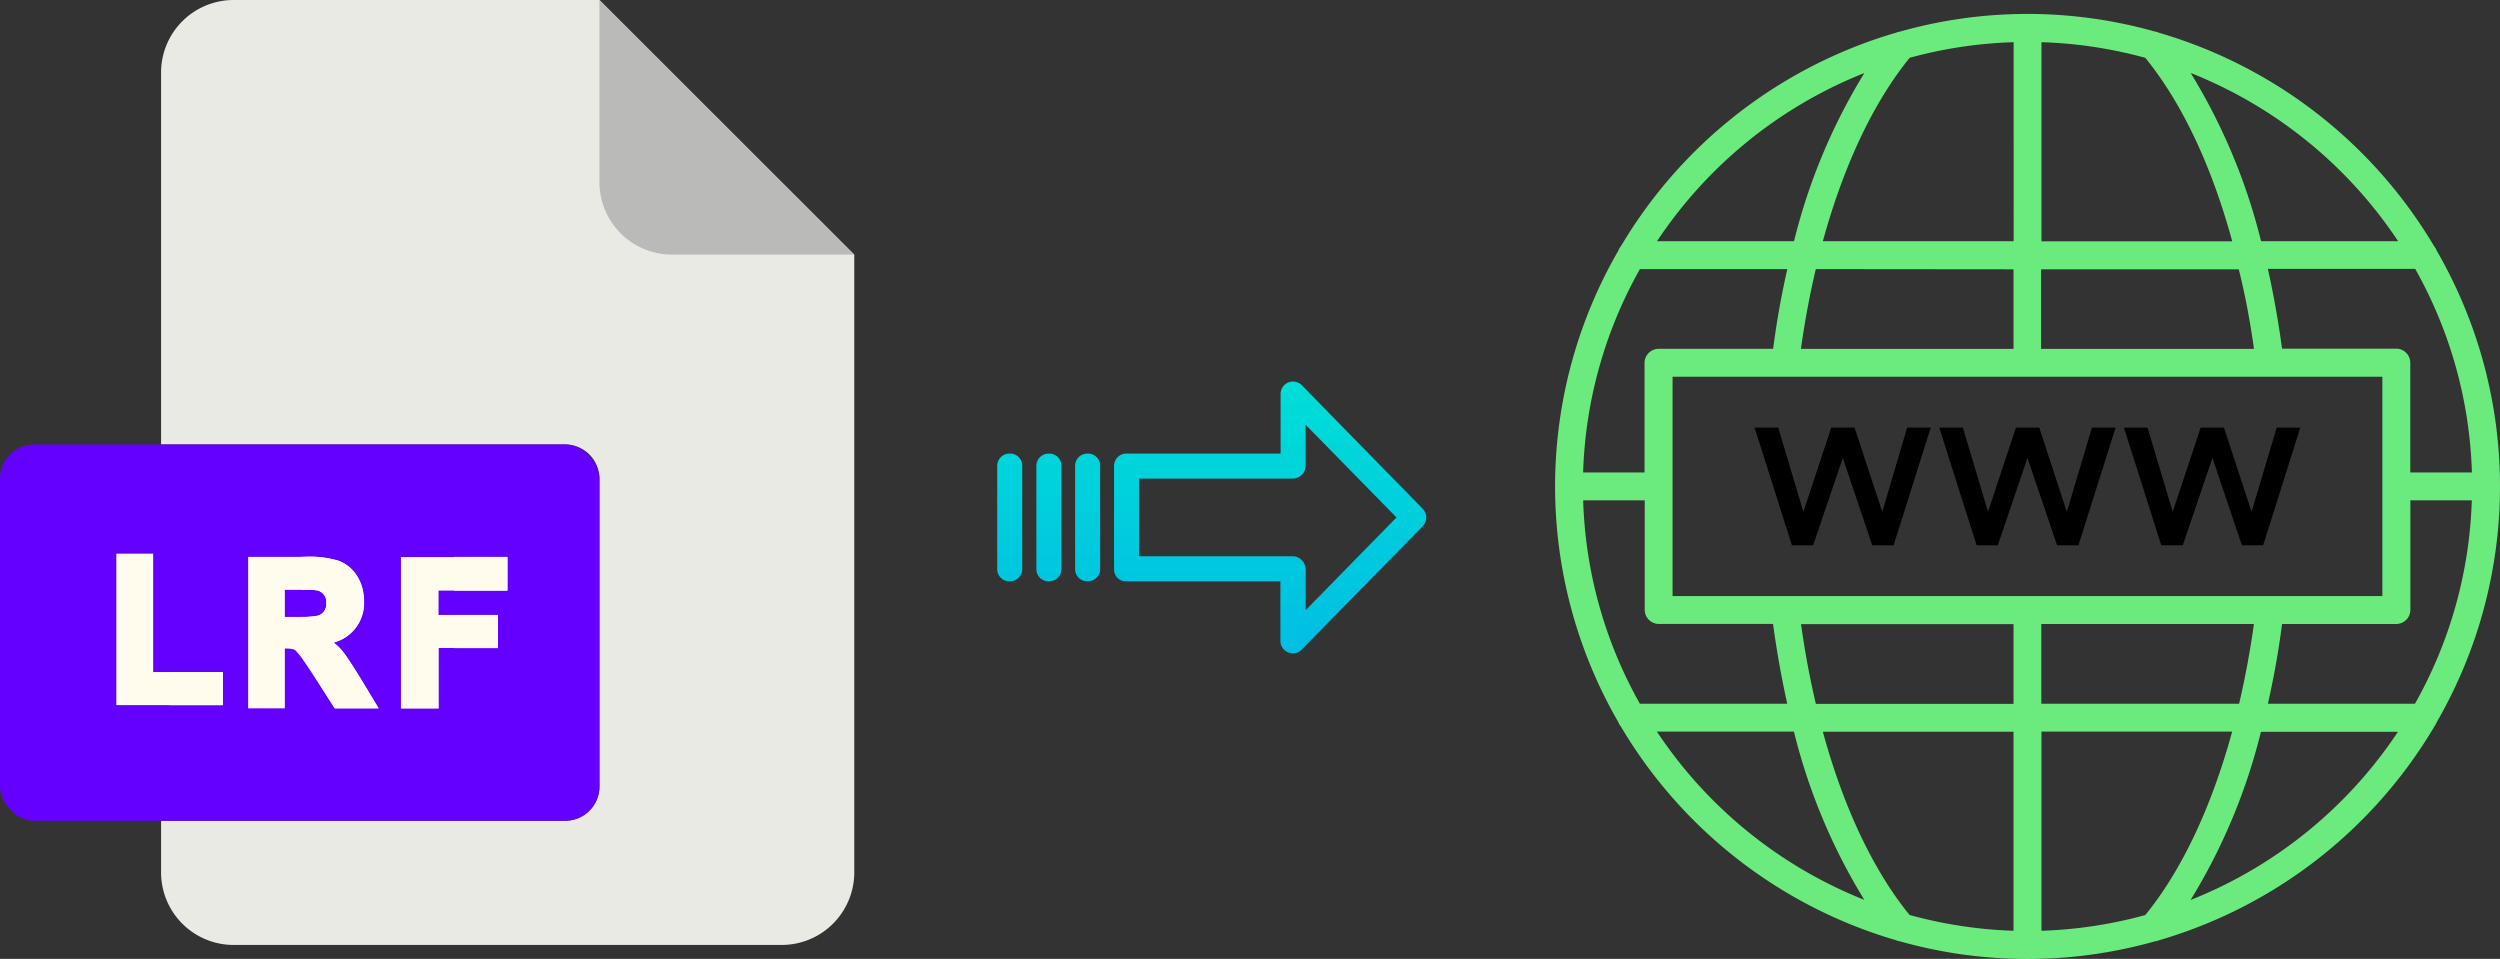 <svg xmlns="http://www.w3.org/2000/svg" xmlns:xlink="http://www.w3.org/1999/xlink" viewBox="0 0 529.13 202.95"><rect x="0" y="0" width="529.13" height="202.95" fill="#333333" stroke="none"/><defs><style>.cls-1{fill:#6beb7d;}.cls-2{fill:#eaeae4;}.cls-3{fill:#babab9;}.cls-4{fill:#6400ff;}.cls-5{fill:#fffcee;}.cls-6{fill:url(#linear-gradient);}.cls-7{fill:url(#linear-gradient-2);}.cls-8{fill:url(#linear-gradient-3);}.cls-9{fill:url(#linear-gradient-4);}</style><linearGradient id="linear-gradient" x1="268.84" y1="137.11" x2="268.84" y2="17.9" gradientTransform="matrix(1, 0, 0, -1, 0, 187.79)" gradientUnits="userSpaceOnUse"><stop offset="0" stop-color="#00efd1"/><stop offset="1" stop-color="#00acea"/></linearGradient><linearGradient id="linear-gradient-2" x1="230.19" y1="137.11" x2="230.19" y2="17.9" xlink:href="#linear-gradient"/><linearGradient id="linear-gradient-3" x1="221.94" y1="137.11" x2="221.94" y2="17.9" xlink:href="#linear-gradient"/><linearGradient id="linear-gradient-4" x1="213.7" y1="137.11" x2="213.7" y2="17.9" xlink:href="#linear-gradient"/></defs><title>lrf to webp</title><g id="Layer_2" data-name="Layer 2"><g id="Layer_5_Image" data-name="Layer 5 Image"><path class="cls-1" d="M515.18,153.8a2.9,2.9,0,0,0,.54-.93,99.62,99.62,0,0,0,0-99.84,2.9,2.9,0,0,0-.54-.93A100.4,100.4,0,0,0,456.91,6.92a2.41,2.41,0,0,0-.78-.23,99.3,99.3,0,0,0-54,0,2.83,2.83,0,0,0-.77.21,100.43,100.43,0,0,0-58.28,45.2,2.9,2.9,0,0,0-.54.93,99.67,99.67,0,0,0,0,99.84,2.9,2.9,0,0,0,.54.93A100.45,100.45,0,0,0,401.29,199a3,3,0,0,0,.82.23,99.34,99.34,0,0,0,54,0A3.07,3.07,0,0,0,457,199a100.4,100.4,0,0,0,58.2-45.17ZM432.08,197V154.85h40.36c-4.39,16.05-10.7,29.39-18.38,38.82A93.93,93.93,0,0,1,432.08,197Zm-27.89-3.31c-7.68-9.42-14-22.76-18.38-38.81h40.36V197A93.94,93.94,0,0,1,404.19,193.66ZM335.11,105.9h13v23.21a3,3,0,0,0,3,2.95h24.16c.78,5.78,1.8,11.43,3,16.88H347.08a93.39,93.39,0,0,1-12-43Zm12-48.94h31.18c-1.24,5.45-2.26,11.1-3,16.87H351.07a3,3,0,0,0-3,3V100h-13a93.43,93.43,0,0,1,12-43Zm79.08-48V51.05H385.81c4.39-16,10.7-29.39,18.38-38.82a93.93,93.93,0,0,1,22-3.3Zm27.89,3.31c7.68,9.42,14,22.76,18.38,38.81H432.08V8.93A93.94,93.94,0,0,1,454.06,12.24ZM523.14,100h-13V76.79a3,3,0,0,0-3-3H483c-.78-5.78-1.79-11.43-3-16.88h31.18a93.43,93.43,0,0,1,12,43Zm-12,48.95H480c1.25-5.46,2.26-11.11,3-16.88h24.16a3,3,0,0,0,3-3V105.9h13a93.39,93.39,0,0,1-12,43Zm-79.09,0V132.07h45c-.81,5.79-1.86,11.44-3.14,16.88ZM354,126.16V79.74H504.23v46.42Zm123-52.32h-45V57h41.84C475.2,62.39,476.25,68.05,477.06,73.84ZM426.17,57V73.84h-45c.81-5.79,1.86-11.45,3.15-16.88Zm-45,75.1h45v16.88H384.33c-1.28-5.43-2.33-11.09-3.14-16.88Zm82.46,58.4a125,125,0,0,0,14.9-35.61h29a94.53,94.53,0,0,1-43.91,35.6ZM507.56,51.05h-29a125.54,125.54,0,0,0-14.9-35.61,94.66,94.66,0,0,1,43.91,35.61ZM394.61,15.44a125,125,0,0,0-14.9,35.61h-29a94.63,94.63,0,0,1,43.92-35.61ZM350.69,154.85h29a125.26,125.26,0,0,0,14.9,35.61A94.66,94.66,0,0,1,350.69,154.85Z"/><path d="M398.39,108.33,392.52,90.5h-4.93l-5.9,17.83L376.36,90.5h-5l7.9,24.9h4.5l6.27-18.48,6.23,18.48h4.53l7.86-24.9h-5Z"/><path d="M435.38,115.4h4.53l7.86-24.9h-5l-5.32,17.83L431.61,90.5h-4.93l-5.91,17.83L415.45,90.5h-5l7.9,24.9h4.5l6.26-18.48Z"/><path d="M462,115.4l6.27-18.48,6.23,18.48H479l7.87-24.9h-5l-5.32,17.83L470.7,90.5h-4.93l-5.91,17.83L454.53,90.5h-5l7.9,24.9Z"/></g><g id="Layer_2-2" data-name="Layer 2"><path class="cls-2" d="M119.62,173.71H34.09v10.93A15.36,15.36,0,0,0,49.45,200h116a15.37,15.37,0,0,0,15.36-15.36V53.89L126.87,0H49.45A15.36,15.36,0,0,0,34.09,15.36V94.07h85.53a7.25,7.25,0,0,1,7.25,7.24h0v65.16A7.25,7.25,0,0,1,119.62,173.71Z"/><path class="cls-3" d="M180.76,53.89,126.87,0V38.53a15.36,15.36,0,0,0,15.36,15.36h38.53Z"/><rect class="cls-4" y="94.07" width="126.87" height="79.64" rx="7.24"/><g id="L"><path class="cls-5" d="M24.62,117.18v32.06H47.16v-7H32.42V117.18Z"/><path class="cls-5" d="M35.89,142.25H47.16v7H35.89Z"/></g><g id="R"><path class="cls-5" d="M67.28,130.3a16.34,16.34,0,0,1-3.49.27c-1.34,0-2.69,0-3.5,0v-5.73c.8,0,2.2,0,3.5,0,.55,0,2.51,0,3,.08a2.46,2.46,0,0,1,2.24,2.7A2.52,2.52,0,0,1,67.28,130.3Zm4.92,7.19v0A14,14,0,0,0,70.62,136,8.63,8.63,0,0,0,77,127.23c0-3.94-2.08-7.26-5.3-8.5a21.19,21.19,0,0,0-7.13-.87H52.52v32.06h7.77V137.26c2.3,0,2.19.37,3,1.26.12.14.29.34.49.61,1.31,1.73,4.4,6.62,6,9.16l1.05,1.63h9.26c-3.81-6.36-6.55-10.92-7.93-12.43Z"/><path class="cls-5" d="M80.13,149.92H70.87l-1.05-1.63c-1.63-2.54-4.72-7.43-6-9.16v-8.56a16.34,16.34,0,0,0,3.49-.27,2.52,2.52,0,0,0,1.77-2.69,2.46,2.46,0,0,0-2.24-2.7c-.51-.07-2.47-.08-3-.08v-7h.79a21.19,21.19,0,0,1,7.13.87c3.22,1.24,5.3,4.56,5.3,8.5A8.63,8.63,0,0,1,70.62,136a14,14,0,0,1,1.58,1.45v0c1.38,1.51,4.12,6.07,7.93,12.43Z"/></g><g id="F"><path class="cls-5" d="M107.4,125v-7.09H84.86v32.06h8V137.15H105.4v-7H92.82V125Z"/><path class="cls-5" d="M96.13,117.86H107.4V125H96.13Z"/><path class="cls-5" d="M96.13,130.18h9.27v7H96.13Z"/></g></g><g id="Layer_3" data-name="Layer 3"><path class="cls-6" d="M275.54,81.55a2.62,2.62,0,0,0-4.5,1.86V96h-32.6a2.6,2.6,0,0,0-2.65,2.55v22a2.5,2.5,0,0,0,.77,1.8,2.6,2.6,0,0,0,1.88.69H271v12.6a2.63,2.63,0,0,0,1.63,2.45,2.57,2.57,0,0,0,1,.2,2.61,2.61,0,0,0,1.88-.8l25.6-26.11a2.65,2.65,0,0,0,0-3.71Zm.81,47.59v-8.63a2.81,2.81,0,0,0-2.7-2.78H241.08V101.3h32.56a2.8,2.8,0,0,0,2.7-2.78V89.9l19.23,19.62Z"/><path class="cls-7" d="M230.2,96h0a2.6,2.6,0,0,0-2.65,2.55v21.93a2.56,2.56,0,0,0,2.58,2.55h.07a2.6,2.6,0,0,0,2.65-2.54V98.56A2.56,2.56,0,0,0,230.26,96Z"/><path class="cls-8" d="M222,96h0a2.6,2.6,0,0,0-2.65,2.55v21.93a2.55,2.55,0,0,0,2.58,2.55h.07a2.6,2.6,0,0,0,2.65-2.54V98.56A2.57,2.57,0,0,0,222,96Z"/><path class="cls-9" d="M213.71,96h0a2.6,2.6,0,0,0-2.65,2.55v21.93a2.56,2.56,0,0,0,2.58,2.55h.07a2.6,2.6,0,0,0,2.65-2.54V98.56A2.56,2.56,0,0,0,213.77,96Z"/></g></g></svg>